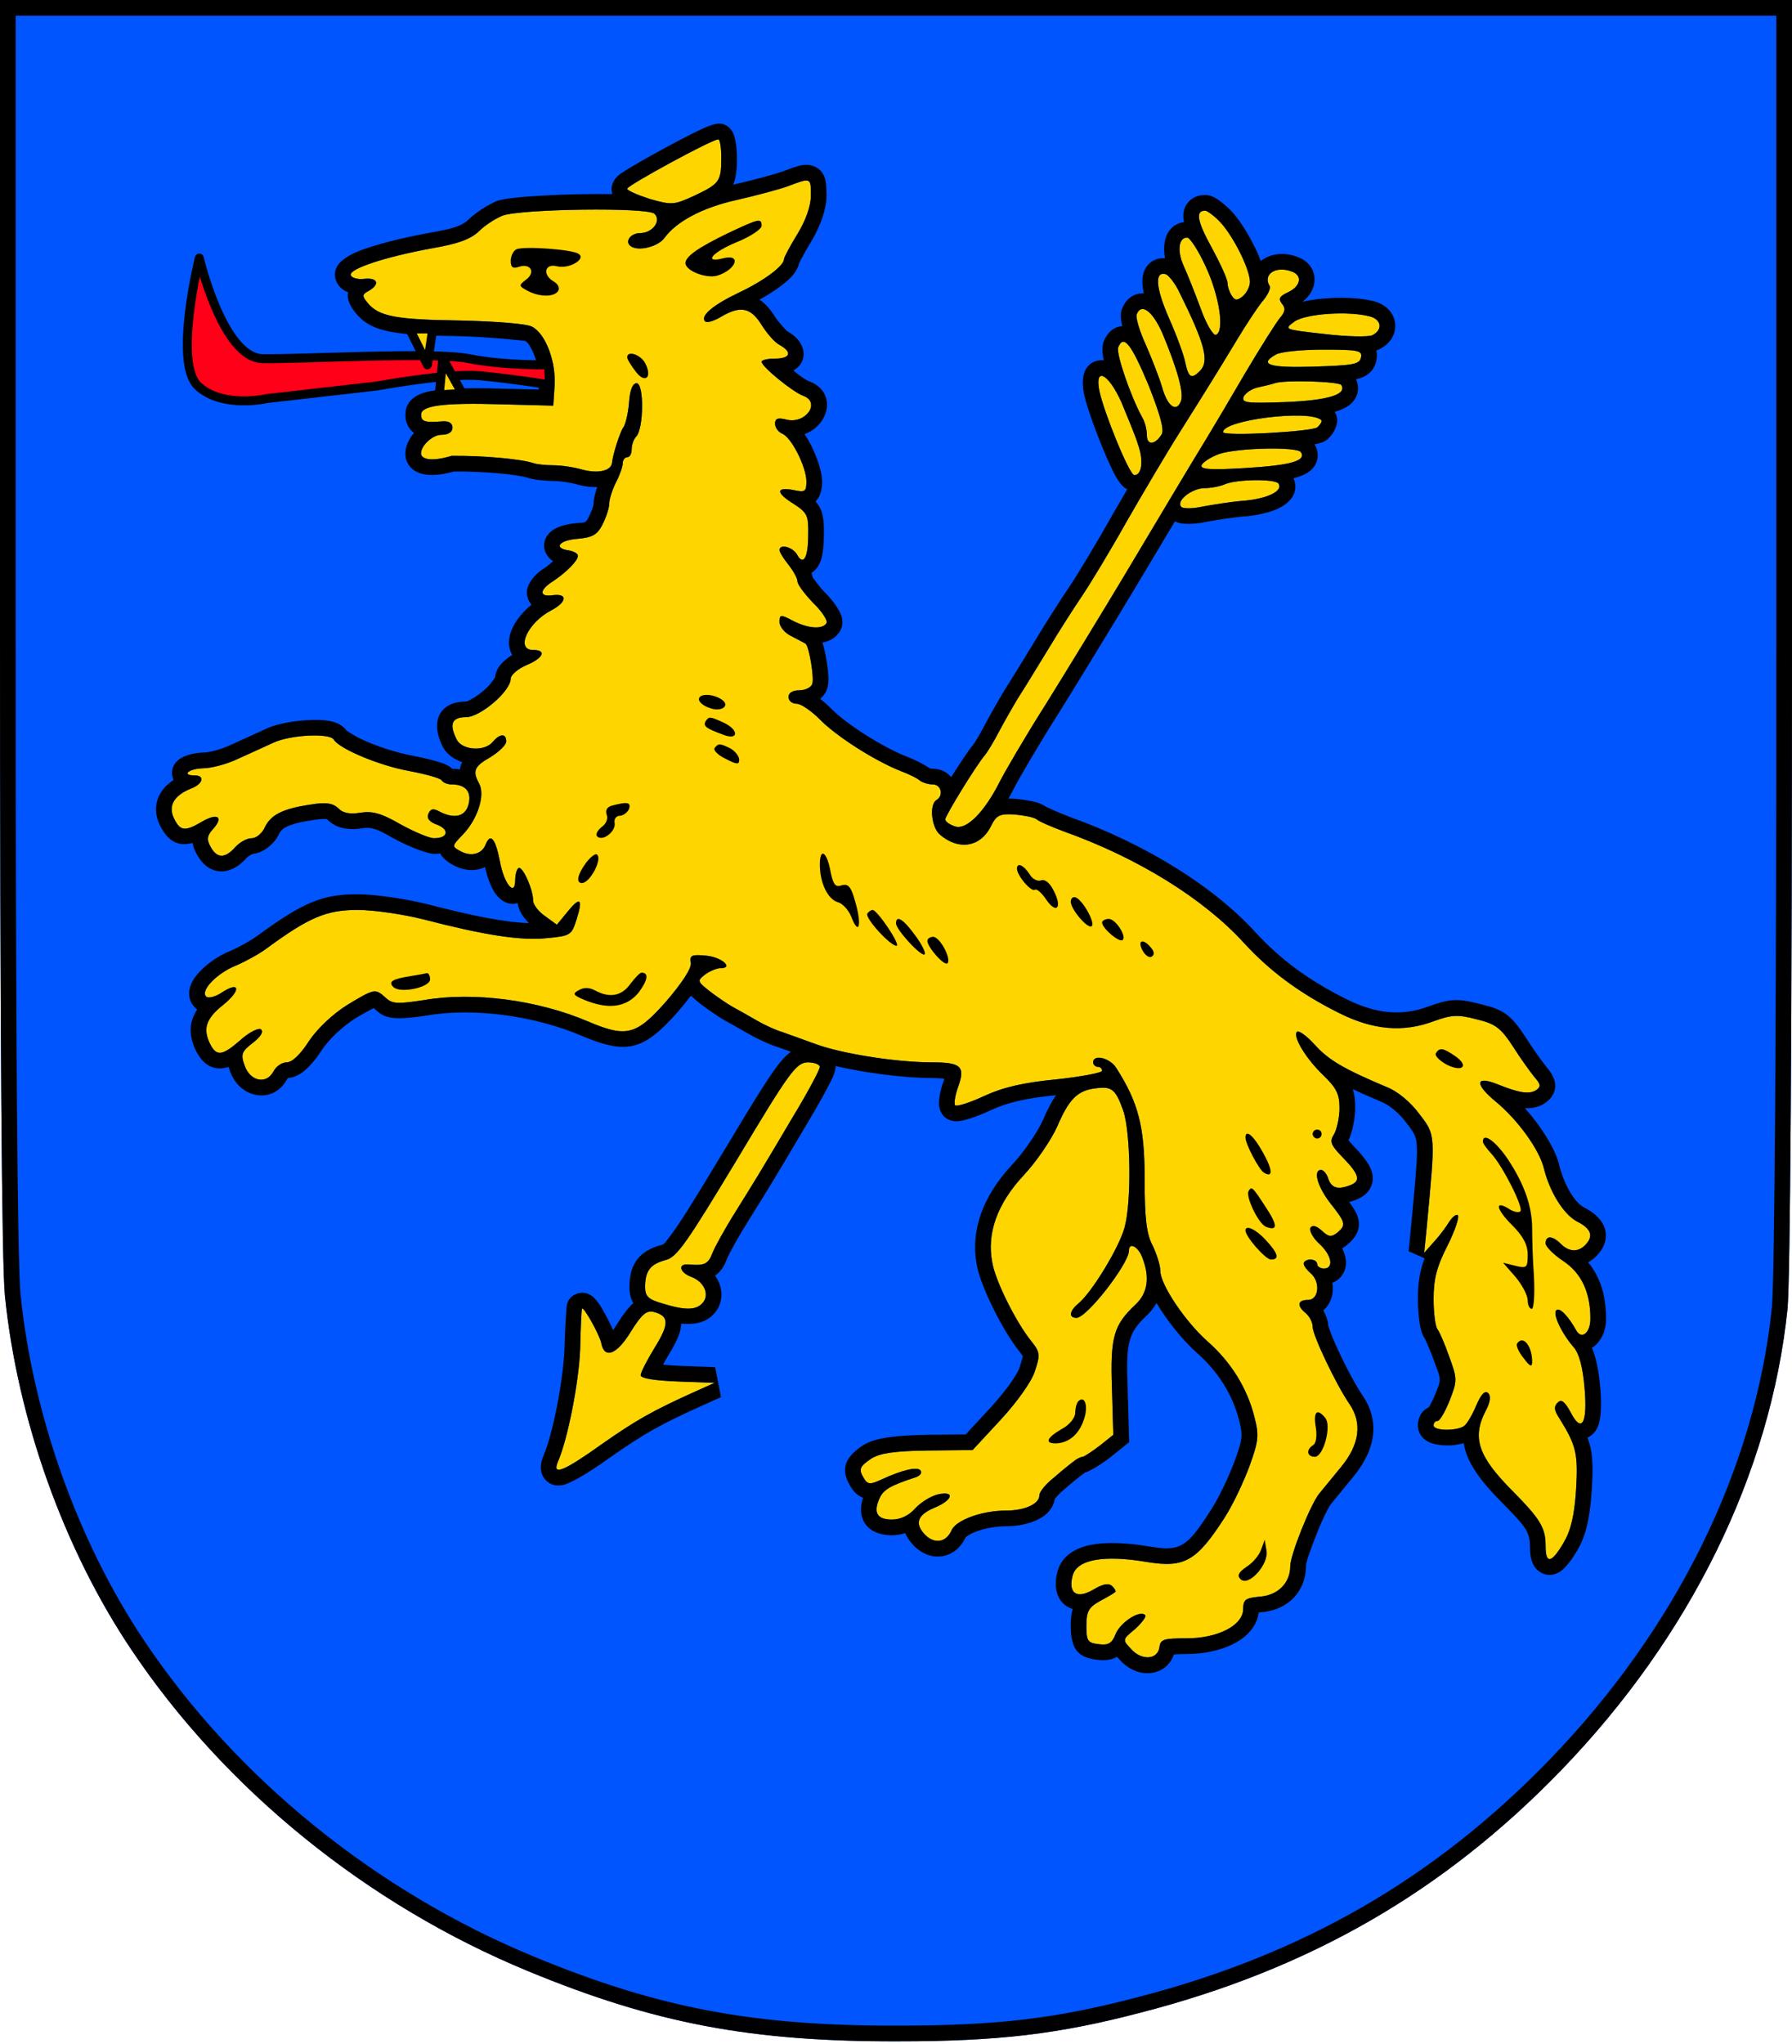 <?xml version="1.0" encoding="UTF-8" standalone="no"?>
<!DOCTYPE svg PUBLIC "-//W3C//DTD SVG 1.1//EN" "http://www.w3.org/Graphics/SVG/1.1/DTD/svg11.dtd">
<svg width="100%" height="100%" viewBox="0 0 400 456" version="1.1" xmlns="http://www.w3.org/2000/svg" xmlns:xlink="http://www.w3.org/1999/xlink" xml:space="preserve" xmlns:serif="http://www.serif.com/" style="fill-rule:evenodd;clip-rule:evenodd;stroke-linecap:round;stroke-linejoin:round;stroke-miterlimit:1.5;">
    <g transform="matrix(0.1,0,0,-0.1,0,456)">
        <g transform="matrix(10,0,0,-10,0,4560)">
            <path d="M15,17L38,317L138,406L277,411L356,360L372,14L15,17Z" style="fill:rgb(255,213,0);stroke:black;stroke-width:1px;"/>
        </g>
        <path d="M0,3166C0,2258 4,1736 11,1669C39,1394 142,1105 293,880C502,568 820,310 1180,162C1461,46 1677,5 2005,6C2228,6 2363,22 2546,70C2923,167 3223,340 3485,611C3773,909 3952,1273 3990,1640C3996,1706 4000,2244 4000,3151L4000,4560L0,4560L0,3166ZM1610,4208C1610,4155 1606,4150 1549,4123C1505,4103 1500,4102 1451,4116C1423,4125 1400,4135 1400,4139C1400,4146 1587,4248 1603,4249C1607,4250 1610,4231 1610,4208ZM1810,4124C1810,4101 1799,4069 1780,4038C1764,4012 1750,3986 1750,3982C1750,3967 1706,3934 1649,3907C1592,3880 1562,3855 1574,3843C1578,3839 1594,3844 1609,3853C1653,3879 1676,3874 1700,3835C1712,3816 1730,3795 1741,3790C1769,3774 1764,3760 1730,3760C1714,3760 1700,3757 1700,3753C1700,3742 1770,3685 1793,3677C1833,3662 1798,3613 1755,3624C1736,3629 1730,3626 1730,3615C1730,3606 1737,3597 1745,3593C1766,3586 1800,3518 1800,3486C1800,3463 1797,3461 1770,3467C1731,3474 1732,3460 1773,3435C1802,3416 1805,3409 1804,3367C1804,3315 1793,3297 1779,3323C1769,3340 1740,3347 1740,3333C1740,3328 1749,3314 1760,3300C1771,3286 1780,3270 1780,3263C1780,3256 1796,3235 1815,3215C1835,3196 1848,3175 1845,3170C1836,3155 1803,3158 1770,3175C1742,3190 1740,3189 1740,3172C1740,3162 1752,3147 1768,3140C1783,3132 1797,3125 1798,3124C1806,3119 1818,3046 1813,3034C1810,3026 1797,3020 1784,3020C1769,3020 1760,3014 1760,3005C1760,2997 1768,2990 1778,2990C1788,2990 1811,2974 1830,2955C1866,2918 1952,2863 2010,2840C2029,2833 2049,2823 2054,2818C2060,2814 2072,2810 2082,2810C2101,2810 2107,2785 2090,2775C2074,2765 2079,2714 2098,2698C2140,2662 2189,2670 2212,2717C2224,2741 2231,2745 2264,2743C2285,2741 2308,2737 2314,2732C2320,2727 2348,2715 2375,2705C2540,2646 2687,2555 2777,2456C2835,2393 2901,2344 2989,2300C3065,2262 3132,2256 3201,2282C3240,2296 3254,2297 3296,2286C3338,2276 3350,2267 3378,2224C3395,2197 3417,2167 3426,2156C3439,2141 3440,2136 3429,2128C3413,2118 3390,2122 3343,2141C3293,2161 3291,2142 3338,2103C3388,2062 3436,1995 3446,1954C3459,1901 3490,1851 3520,1835C3552,1819 3558,1802 3538,1782C3522,1766 3502,1767 3484,1785C3465,1804 3450,1804 3450,1786C3450,1779 3468,1761 3489,1747C3530,1720 3550,1677 3550,1618C3550,1587 3531,1571 3519,1591C3500,1625 3481,1644 3474,1637C3465,1629 3486,1585 3513,1554C3525,1540 3533,1510 3537,1463C3544,1383 3530,1361 3505,1411C3492,1434 3485,1439 3477,1431C3468,1422 3469,1414 3480,1397C3518,1336 3523,1318 3518,1236C3514,1177 3506,1145 3490,1118C3463,1072 3450,1070 3450,1111C3450,1152 3438,1171 3377,1233C3300,1310 3285,1352 3316,1412C3327,1432 3328,1446 3322,1452C3315,1459 3306,1450 3295,1424C3286,1403 3274,1382 3267,1378C3249,1367 3200,1368 3200,1380C3200,1386 3204,1390 3209,1390C3214,1390 3226,1411 3236,1436C3253,1480 3253,1484 3235,1533C3225,1562 3213,1589 3209,1594C3204,1600 3200,1630 3200,1662C3200,1707 3207,1734 3231,1781C3248,1815 3258,1845 3254,1849C3251,1852 3243,1846 3236,1836C3230,1826 3215,1805 3202,1791L3179,1765L3185,1825C3204,2030 3205,2027 3168,2075C3149,2101 3119,2126 3095,2135C2998,2176 2966,2195 2935,2229C2917,2249 2899,2262 2895,2258C2885,2248 2915,2198 2954,2161C2983,2133 2990,2119 2990,2088C2990,2067 2984,2041 2978,2030C2967,2013 2970,2006 2998,1977C3034,1940 3038,1925 3014,1916C2986,1905 2972,1910 2965,1930C2962,1941 2954,1950 2949,1950C2930,1950 2941,1912 2970,1875C3004,1832 3005,1827 2985,1810C2972,1800 2966,1800 2951,1814C2939,1825 2930,1828 2925,1821C2922,1815 2930,1799 2944,1786C2973,1760 2978,1730 2955,1730C2947,1730 2940,1735 2940,1740C2940,1746 2933,1750 2925,1750C2917,1750 2910,1746 2910,1741C2910,1736 2917,1727 2925,1720C2948,1701 2944,1660 2920,1660C2896,1660 2894,1647 2915,1630C2923,1623 2930,1610 2930,1600C2930,1581 2983,1470 3012,1428C3041,1386 3035,1338 2994,1288C2975,1265 2952,1237 2944,1227C2925,1203 2880,1091 2880,1066C2880,1029 2853,1001 2812,998C2781,995 2775,992 2775,971C2775,934 2719,905 2648,905C2598,905 2590,903 2588,885C2584,857 2548,855 2525,881C2505,902 2505,902 2534,926C2549,940 2560,954 2556,957C2544,969 2500,940 2490,914C2482,894 2474,889 2452,892C2428,895 2425,899 2425,933C2425,965 2430,974 2455,988C2472,997 2487,1006 2489,1008C2492,1009 2489,1015 2483,1021C2475,1029 2463,1027 2441,1014C2404,992 2384,1005 2394,1044C2403,1081 2463,1092 2562,1075C2644,1062 2671,1077 2734,1175C2752,1203 2776,1254 2789,1289C2809,1345 2811,1357 2800,1399C2784,1463 2748,1521 2696,1567C2646,1611 2590,1694 2590,1725C2590,1737 2582,1762 2573,1781C2559,1807 2555,1842 2555,1930C2555,2047 2541,2100 2492,2177C2478,2200 2440,2209 2440,2190C2440,2185 2445,2180 2450,2180C2456,2180 2460,2176 2460,2171C2460,2167 2414,2158 2358,2152C2284,2145 2238,2134 2197,2115C2165,2100 2136,2091 2132,2094C2129,2098 2132,2117 2139,2136C2155,2181 2145,2190 2080,2190C1999,2190 1876,2210 1820,2231C1790,2242 1756,2254 1745,2258C1734,2261 1709,2272 1690,2283C1671,2294 1646,2308 1635,2314C1624,2320 1601,2336 1585,2348C1556,2371 1556,2372 1574,2386C1585,2394 1600,2400 1608,2400C1639,2400 1611,2425 1576,2428C1544,2431 1539,2429 1542,2412C1544,2400 1523,2368 1487,2326C1420,2250 1398,2245 1313,2281C1201,2329 1057,2348 947,2329C888,2320 876,2320 861,2334C838,2355 836,2355 775,2318C743,2298 709,2266 690,2238C671,2208 652,2190 640,2190C629,2190 616,2181 610,2169C594,2140 558,2148 546,2183C537,2208 539,2214 565,2234C583,2248 589,2259 582,2264C576,2267 556,2257 537,2240C497,2205 484,2203 470,2229C452,2264 459,2287 498,2318C539,2351 536,2373 494,2345C480,2336 464,2332 460,2337C447,2350 484,2389 527,2406C548,2415 579,2432 595,2444C689,2513 728,2530 798,2530C835,2530 901,2520 945,2509C1080,2474 1162,2461 1220,2467C1274,2472 1276,2474 1287,2509C1302,2556 1295,2561 1266,2525L1243,2497L1217,2516C1202,2526 1190,2542 1190,2551C1190,2577 1165,2631 1157,2623C1153,2620 1150,2608 1150,2597C1150,2558 1125,2588 1116,2638C1106,2689 1095,2703 1084,2676C1076,2655 1052,2648 1028,2661C1008,2672 1008,2672 1034,2699C1066,2733 1083,2785 1070,2811C1054,2840 1058,2850 1095,2871C1114,2883 1130,2898 1130,2906C1130,2924 1116,2924 1100,2905C1082,2883 1033,2886 1020,2909C1002,2944 1008,2960 1040,2960C1072,2960 1140,3018 1140,3046C1140,3054 1156,3068 1175,3076C1213,3092 1221,3110 1190,3110C1150,3110 1178,3171 1230,3198C1266,3217 1268,3237 1233,3232C1203,3228 1204,3244 1234,3263C1264,3283 1290,3309 1290,3320C1290,3325 1281,3330 1270,3332C1234,3337 1248,3355 1290,3358C1323,3361 1333,3367 1345,3390C1353,3406 1360,3427 1360,3437C1360,3447 1367,3468 1375,3484C1383,3499 1390,3519 1390,3526C1390,3534 1395,3540 1400,3540C1406,3540 1410,3548 1410,3558C1410,3568 1415,3581 1420,3586C1437,3603 1438,3705 1421,3705C1412,3705 1406,3690 1404,3661C1402,3637 1396,3612 1391,3606C1384,3596 1368,3547 1366,3527C1364,3510 1336,3503 1301,3512C1281,3518 1252,3522 1235,3522C1219,3522 1198,3524 1190,3527C1163,3536 1076,3544 1008,3543C946.668,3524.83 940.314,3544.03 940,3546C937.191,3563.69 965,3590 985,3590C1001,3590 1010,3596 1010,3606C1010,3616 1002,3621 988,3620C949,3617 940,3619 940,3635C940,3655 988,3662 1120,3658L1235,3655L1238,3700C1241,3754 1218,3815 1188,3831C1175,3838 1109,3843 1026,3845C883,3847 845,3854 820,3885C808,3900 808,3903 823,3911C849,3926 843,3941 814,3938C799,3936 785,3940 783,3946C778,3960 860,3987 964,4006C1022,4016 1050,4026 1069,4044C1083,4058 1107,4073 1122,4079C1163,4094 1446,4098 1461,4083C1477,4067 1456,4040 1429,4040C1407,4040 1393,4020 1409,4010C1427,3999 1469,4010 1483,4029C1510,4066 1568,4097 1645,4114C1689,4124 1741,4138 1760,4145C1810,4164 1810,4164 1810,4124ZM2725,4063C2754,4031 2790,3959 2790,3931C2790,3921 2783,3907 2774,3899C2761,3889 2757,3889 2749,3901C2744,3909 2740,3921 2740,3929C2740,3937 2724,3972 2705,4007C2672,4067 2668,4090 2690,4090C2695,4090 2711,4078 2725,4063ZM2691,3966C2722,3900 2734,3820 2714,3813C2708,3811 2692,3838 2680,3872C2667,3907 2650,3950 2642,3967C2627,4001 2631,4030 2650,4030C2656,4030 2675,4001 2691,3966ZM2884,3954C2908,3945 2903,3921 2875,3908C2856,3899 2853,3894 2861,3883C2870,3873 2869,3865 2858,3852C2850,3843 2814,3786 2779,3727C2744,3667 2706,3603 2695,3585C2660,3528 2595,3419 2506,3270C2458,3190 2381,3064 2335,2990C2288,2916 2242,2837 2231,2815C2197,2748 2158,2709 2133,2716C2120,2720 2110,2727 2110,2732C2110,2740 2179,2853 2199,2876C2204,2882 2218,2905 2229,2926C2240,2947 2260,2982 2272,3002C2285,3022 2315,3071 2340,3112C2364,3152 2398,3205 2415,3230C2432,3255 2477,3329 2514,3395C2552,3461 2605,3551 2633,3595C2661,3639 2693,3691 2705,3710C2717,3729 2743,3772 2763,3805C2783,3838 2808,3876 2819,3889C2830,3902 2837,3917 2834,3922C2818,3948 2848,3968 2884,3954ZM2632,3909C2690,3792 2700,3754 2678,3732C2660,3714 2653,3717 2646,3750C2643,3767 2626,3813 2609,3851C2579,3920 2577,3956 2603,3948C2609,3945 2623,3928 2632,3909ZM2594,3818C2628,3737 2643,3683 2636,3665C2626,3639 2606,3653 2594,3696C2588,3717 2571,3760 2558,3790C2544,3820 2535,3851 2537,3858C2547,3885 2572,3867 2594,3818ZM3058,3854C3084,3847 3087,3824 3063,3812C3053,3808 3005,3809 2955,3815C2866,3825 2865,3825 2890,3843C2915,3860 3009,3867 3058,3854ZM2564,3700C2590,3634 2599,3601 2593,3591C2578,3567 2560,3566 2560,3589C2560,3601 2556,3618 2550,3628C2524,3675 2491,3771 2496,3785C2508,3815 2525,3793 2564,3700ZM3038,3763C3035,3747 3021,3745 2932,3742C2832,3739 2809,3747 2848,3769C2857,3775 2905,3780 2953,3780C3032,3780 3041,3778 3038,3763ZM2503,3663C2516,3631 2534,3589 2540,3569C2553,3533 2549,3500 2532,3500C2521,3500 2464,3640 2454,3688C2443,3743 2474,3727 2503,3663ZM2994,3701C3007,3680 2965,3667 2870,3663C2783,3660 2771,3661 2776,3675C2780,3683 2794,3693 2809,3696C2823,3699 2840,3703 2845,3705C2867,3713 2989,3709 2994,3701ZM2949,3623C2952,3621 2948,3614 2941,3607C2931,3597 2730,3586 2730,3596C2730,3623 2922,3647 2949,3623ZM2904,3551C2916,3532 2881,3522 2782,3516C2701,3511 2679,3513 2682,3522C2685,3529 2702,3540 2721,3547C2761,3561 2896,3564 2904,3551ZM2854,3481C2864,3465 2831,3448 2778,3443C2749,3441 2707,3434 2685,3430C2663,3425 2641,3425 2637,3429C2624,3442 2659,3470 2688,3471C2703,3471 2724,3475 2735,3480C2762,3491 2847,3492 2854,3481ZM745,2910C758,2889 847,2852 913,2840C950,2833 983,2824 986,2819C989,2814 999,2810 1008,2810C1039,2810 1053,2794 1046,2766C1039,2738 1014,2732 980,2750C967,2757 961,2756 956,2744C952,2734 959,2726 976,2720C1004,2709 1000,2690 969,2690C958,2690 925,2704 894,2721C851,2746 831,2751 805,2747C781,2743 765,2746 755,2757C743,2768 728,2771 693,2765C631,2756 604,2742 591,2714C585,2701 572,2690 562,2690C551,2690 535,2681 525,2670C502,2644 484,2645 470,2671C461,2687 462,2696 476,2711C500,2738 485,2747 451,2727C412,2704 402,2706 388,2735C375,2763 389,2786 427,2801C453,2811 458,2830 435,2830C404,2830 421,2845 453,2846C471,2846 506,2855 531,2867C555,2878 591,2894 610,2903C649,2921 736,2925 745,2910ZM1830,2180C1830,2174 1803,2123 1769,2067C1692,1937 1693,1939 1642,1857C1618,1819 1595,1777 1590,1764C1581,1740 1572,1736 1538,1739C1512,1742 1516,1721 1544,1711C1572,1700 1584,1672 1569,1654C1555,1637 1530,1636 1479,1652C1447,1661 1440,1668 1440,1689C1440,1725 1452,1740 1486,1749C1511,1755 1534,1789 1645,1973C1763,2170 1777,2189 1803,2190C1818,2190 1830,2185 1830,2180ZM2507,2083C2524,2034 2526,1878 2510,1821C2498,1777 2437,1676 2406,1651C2387,1635 2385,1620 2403,1620C2426,1620 2520,1741 2520,1770C2520,1790 2541,1779 2550,1754C2567,1710 2562,1675 2534,1649C2486,1604 2478,1577 2482,1464L2485,1359L2455,1335C2438,1322 2421,1311 2417,1310C2413,1310 2404,1306 2397,1300C2390,1295 2370,1279 2353,1264C2335,1250 2320,1232 2320,1224C2320,1205 2288,1190 2245,1190C2192,1190 2134,1169 2124,1146C2112,1119 2087,1115 2066,1135C2041,1160 2047,1180 2085,1196C2127,1213 2133,1235 2093,1226C2077,1222 2055,1208 2043,1195C2029,1179 2010,1170 1991,1170C1958,1170 1949,1185 1963,1217C1972,1237 1988,1246 2043,1264C2053,1267 2059,1274 2055,1279C2049,1289 2014,1281 1967,1259C1943,1248 1937,1248 1929,1261C1916,1282 1918,1288 1945,1306C1964,1318 1996,1323 2071,1324L2171,1325L2234,1393C2270,1432 2303,1478 2310,1501C2322,1537 2322,1543 2302,1568C2268,1610 2222,1702 2215,1743C2202,1808 2226,1875 2285,1938C2314,1969 2347,2018 2360,2047C2386,2108 2405,2127 2445,2132C2482,2137 2490,2130 2507,2083ZM1342,1564C1349,1527 1377,1538 1408,1589C1433,1629 1443,1637 1460,1633C1494,1624 1494,1606 1461,1553C1444,1525 1430,1498 1430,1492C1430,1485 1461,1480 1513,1478L1595,1475L1555,1457C1457,1413 1420,1392 1343,1338C1259,1278 1232,1267 1245,1298C1267,1348 1292,1475 1295,1550C1296,1597 1298,1637 1299,1640C1301,1649 1338,1583 1342,1564Z" style="fill:rgb(0,85,255);fill-rule:nonzero;"/>
        <path d="M0,3166C0,2258 4,1736 11,1669C39,1394 142,1105 293,880C502,568 820,310 1180,162C1461,46 1677,5 2005,6C2228,6 2363,22 2546,70C2923,167 3223,340 3485,611C3773,909 3952,1273 3990,1640C3996,1706 4000,2244 4000,3151L4000,4560L0,4560L0,3166ZM35,3166L35,4525L3965,4525C3965,4525 3965,3151 3965,3151C3965,2247.4 3961.14,1710.81 3955.17,1643.5C3917.86,1283.76 3742.03,927.319 3459.84,635.325C3202.43,369.084 2907.66,199.193 2537.28,103.896L2537.2,103.876C2357.13,56.644 2224.34,41 2005,41L2004.95,41C1682.25,40.016 1469.76,80.247 1193.36,194.352L1193.33,194.362C839.734,339.729 527.348,593.048 322.079,899.479L322.07,899.491C174.119,1119.95 73.253,1403.11 45.82,1672.55L45.815,1672.59C38.828,1739.47 35,2260.21 35,3166ZM1845.47,3020.99C1847.56,3026.26 1849.57,3036.5 1849.07,3049.76C1848.4,3067.39 1844.38,3094.2 1839.68,3113.08C1838.45,3118.01 1837.07,3122.53 1835.66,3126.52C1836.6,3126.66 1837.52,3126.84 1838.41,3127.03C1855.57,3130.72 1867.74,3139.88 1875.01,3151.99C1879.1,3158.81 1882.76,3169.79 1878.62,3184.36C1875.33,3195.91 1861.28,3219.1 1839.81,3239.71C1829.51,3250.67 1817.47,3266.87 1814.14,3271.42C1813.57,3274.57 1812.65,3278.05 1811.29,3281.76C1814.64,3283.8 1817.88,3286.45 1820.94,3289.83C1825.15,3294.45 1829.66,3301.53 1832.84,3311.74C1836.39,3323.2 1838.98,3341.74 1839,3366.72C1839.65,3394.94 1837.39,3411.36 1831.63,3424.08C1828.86,3430.19 1825.3,3435.76 1820.41,3441.26C1828.45,3449.13 1835,3462.42 1835,3486C1835,3513.04 1816.45,3561.5 1795.75,3591.56C1850.46,3610.53 1870.08,3685.48 1805.29,3709.77L1804.89,3709.92C1797.93,3712.34 1784.41,3722.39 1770.83,3733.46C1771.8,3733.97 1772.7,3734.5 1773.54,3735.03C1783.2,3741.12 1788.72,3748.99 1791.64,3757.04C1796.85,3771.35 1794.8,3799.57 1758.37,3820.39L1756.53,3821.39C1754.91,3823.07 1737.47,3841.36 1729.76,3853.43C1718.89,3871.08 1707.45,3883.43 1695.4,3891.51C1725.52,3908.26 1749.89,3925.71 1763.72,3939.56C1775.9,3951.75 1781.83,3963.92 1783.99,3973.55C1786.11,3977.63 1798.44,4001.18 1809.81,4019.66L1809.83,4019.68C1832.8,4057.17 1845,4096.21 1845,4124C1845,4144.81 1843.31,4158.18 1840.12,4165.76C1835.18,4177.53 1827.4,4184.65 1817.3,4188.89C1810.72,4191.66 1802.27,4193.34 1791.14,4191.69C1782.32,4190.38 1768.61,4185.71 1747.77,4177.8C1729.4,4171.05 1679.53,4157.74 1637.32,4148.15L1636.47,4147.95C1642.54,4161.93 1645,4180.04 1645,4208C1645,4234.48 1639.94,4256.95 1635.89,4264.28C1624.53,4284.79 1607.41,4286.18 1594.51,4282.95L1597.81,4283.47C1591.72,4282.26 1579.94,4278.51 1564.94,4271.46C1515.96,4248.43 1410.09,4190.13 1384.97,4172.28C1366.44,4159.11 1365,4142.84 1365,4139C1365,4135.45 1365.46,4131.35 1366.99,4127C1271.58,4128.37 1137.77,4122.04 1109.98,4111.87L1109.49,4111.69C1090.79,4104.21 1061.72,4086.08 1044.57,4069.07C1029.09,4054.58 1005.35,4048.64 958.053,4040.49L957.881,4040.46C892.63,4028.54 835.851,4013.49 801.934,4000.32C773.01,3989.1 757.093,3974.58 752.555,3966.07C746.632,3954.96 746.517,3944.35 749.915,3934.58C752.872,3925.98 759.354,3916.81 771.094,3910.46C772.878,3909.5 774.884,3908.58 777.083,3907.74C776.844,3906.54 776.679,3905.37 776.561,3904.23C775.633,3895.26 777.832,3881.68 792.67,3863.14L792.712,3863.08C809.782,3841.92 830.585,3827.76 872.13,3819.76C903.875,3813.64 950.943,3811.05 1025.31,3810.01C1093.47,3808.35 1167.91,3799.95 1172.75,3799.39C1178.89,3795.43 1183.49,3787.33 1187.98,3778.15C1198.39,3756.88 1204.48,3728.54 1203.07,3702.22C1203.06,3702.1 1202.31,3690.87 1202.31,3690.87C1202.31,3690.87 1120.98,3692.99 1120.98,3692.99C1020.97,3696.01 965.598,3691.57 941.317,3682.19C912.898,3671.21 905,3652.74 905,3635C905,3619.79 909.62,3609.21 916.55,3601.21C918.758,3598.66 921.282,3596.28 924.234,3594.15C923.384,3593.21 922.566,3592.26 921.774,3591.29C908.39,3574.92 903.014,3555.75 905.433,3540.51C905.963,3537.18 912.562,3480.09 1013.14,3508.06C1075.57,3508.61 1153.08,3502.12 1178.36,3493.98C1189.18,3490.24 1215.08,3487 1235,3487C1249.41,3487 1273.99,3483.56 1290.94,3478.48L1291.61,3478.28C1306.54,3474.44 1320.51,3473.04 1332.96,3473.46C1328.07,3458.99 1325,3445.16 1325,3437C1325,3430.32 1319.23,3416.77 1313.88,3406.02C1311.78,3401.97 1310.41,3398.86 1307.96,3396.88C1303.54,3393.31 1297.19,3393.78 1287.13,3392.88C1260.7,3390.94 1242.11,3383.36 1232.89,3376.62C1219.22,3366.64 1214.88,3354.2 1214.43,3343.99C1214.03,3334.97 1217.91,3318.96 1234.57,3307.98C1228.29,3302.39 1221.44,3296.75 1215.09,3292.46C1185.79,3273.74 1176.52,3251.82 1176.03,3240.36C1175.65,3231.41 1178.4,3219.99 1186.43,3211.04C1167.03,3195.41 1152.38,3176.7 1144.44,3160.08C1137.33,3145.2 1135.14,3131.12 1136.39,3119.99C1137.28,3112.07 1139.68,3105.03 1143.44,3098.94C1131.94,3091.84 1122.43,3083.59 1116.66,3076.38C1108.87,3066.67 1105.73,3056.84 1105.12,3048.93C1103.63,3046.64 1095.91,3035.05 1089.21,3028.33C1078.11,3017.17 1064.27,3006.48 1051.53,2999.78C1047.09,2997.44 1043.29,2995 1040,2995C1013.59,2995 997.021,2986.02 987.513,2975.06C974.486,2960.05 968.52,2932.57 988.875,2892.99L989.191,2892.38C997.615,2877.47 1013.11,2865.89 1031.62,2859.8C1028.83,2854.27 1027.27,2848.82 1026.57,2843.42C1021.27,2844.37 1015.57,2844.91 1009.45,2844.98C1006.1,2848.14 1001.5,2851.46 995.319,2854.28C982.813,2859.98 952.65,2868.12 919.506,2874.39L919.384,2874.41C882.451,2881.13 837.957,2896.23 805.631,2911.42C791.506,2918.06 775.43,2928.84 773.715,2930C768.112,2937.99 756.848,2947.03 738.643,2950.97C705.398,2958.16 632.208,2951.8 595.333,2934.78L595.175,2934.7C576.114,2925.68 540.295,2909.76 516.417,2898.82L516.135,2898.69C495.657,2888.86 467.542,2881 453,2881L452.453,2881C426.512,2880.19 407.412,2871.9 399.479,2865.74C390.898,2859.08 386.915,2851.35 385.095,2845.03C383.574,2839.75 383.138,2829.6 387.343,2819.82C368.721,2807.56 357.37,2792.74 352.084,2777.43C346.105,2760.11 346.682,2740.88 356.255,2720.26L356.366,2720.02C366.723,2698.57 378.08,2687.13 389.844,2681.48C399.747,2676.72 412.484,2674.9 429.89,2679.55C431.148,2671.76 434.137,2663.41 439.381,2654.04C454.131,2626.85 473.95,2616.54 493.166,2616.01C509.658,2615.56 530.25,2623.2 551.033,2646.61C554.245,2650.08 562.372,2654.38 563.66,2655.05C583.551,2656.01 611.116,2674.06 622.779,2699.33C626.96,2708.34 634.562,2713.9 646.674,2718.58C659.682,2723.61 676.441,2727.23 698.028,2730.36L698.472,2730.43C707.468,2731.97 714.548,2732.84 720.543,2733.01C725.233,2733.14 728.371,2733.43 730.779,2731.67C747.29,2714.71 772.252,2706.13 810.444,2712.43C829.884,2715.38 844.222,2709.45 876.408,2690.74L876.787,2690.52C914.753,2669.7 955.665,2655 969,2655C973.871,2655 978.396,2655.34 982.587,2655.98C986.366,2648.55 994.55,2639.45 1011.13,2630.33L1011.23,2630.28C1037.24,2616.19 1062.77,2615.91 1082.77,2625.62C1087.69,2602.02 1095.65,2582.67 1103.01,2570.79C1109.4,2560.48 1116.5,2553.97 1122.14,2550.46C1134.21,2542.96 1145.4,2541.84 1155.37,2545.37C1156.15,2539.26 1158.21,2532.24 1162.09,2524.94C1166.17,2517.25 1172.7,2508.62 1180.75,2500.68C1128.07,2502.15 1057.27,2516.05 953.784,2542.88L953.636,2542.92C906.955,2554.59 837.131,2565 798,2565C721.102,2565 677.552,2548.01 574.289,2472.22L574.144,2472.11C559.861,2461.4 532.549,2446.52 513.808,2438.43C475.116,2422.96 441.457,2392.73 429.778,2370.98C416.914,2347.03 421.761,2326.62 434.157,2313.38C435.872,2311.42 437.877,2309.56 440.185,2307.88C431.788,2295.2 427.414,2282.78 426.054,2270.32C424.156,2252.92 427.924,2234.29 438.875,2212.99L439.026,2212.7C451.669,2189.22 466.87,2179.49 482.637,2176.99C490.701,2175.71 499.821,2176.2 510.193,2179.9C511.007,2177.13 511.961,2174.22 513.058,2171.18C523.769,2140.25 546.708,2122.72 568.98,2117.82C595.413,2112 623.728,2121.43 640.645,2152.09L640.988,2152.71C641.503,2153.74 642.415,2154.62 643.003,2155.11C651.42,2155.66 661.332,2158.6 671.759,2165.47C685.376,2174.45 702.66,2192.68 719.285,2218.83C735.885,2243.11 765.473,2270.71 793.276,2288.15C811.008,2298.9 826.739,2307.26 834.1,2311.06C835.137,2310.17 836.207,2309.24 837.142,2308.39C857.414,2289.51 873.068,2282.32 952.278,2294.4L952.618,2294.45C1057.03,2312.49 1193.24,2294.24 1299.21,2248.83L1299.28,2248.8C1351.71,2226.6 1385.22,2219.89 1415.4,2227.59C1444.78,2235.08 1473.09,2257.29 1513.25,2302.86L1513.41,2303.04C1524.41,2315.86 1534.07,2327.87 1542.27,2338.81C1547.24,2333.83 1554.09,2327.85 1563.25,2320.58L1563.62,2320.28C1581.33,2307 1606.32,2289.77 1618.24,2283.27C1629.09,2277.36 1653.73,2263.55 1672.46,2252.71C1693.42,2240.58 1720.84,2228.68 1734.19,2224.69C1740.29,2222.48 1751.79,2218.39 1765.44,2213.51C1758.77,2208.79 1751.59,2202.11 1743.5,2192.63C1722.01,2167.42 1687.55,2112.14 1615.01,1991.04C1549.68,1882.75 1515.57,1827.33 1493.32,1799.12C1485.81,1789.6 1482.8,1784.23 1477.83,1783.03L1477.44,1782.94C1450.72,1775.87 1433.79,1765.05 1422.56,1750.54C1411.36,1736.05 1405,1716.81 1405,1689C1405,1673.67 1408.02,1662.31 1413.63,1652.87C1403.18,1643.37 1391.68,1628.92 1378.32,1607.55L1378.2,1607.37C1374.86,1601.87 1371.62,1596.95 1368.46,1592.64C1359.66,1612.78 1345.75,1638.76 1336.17,1652.56C1328.97,1662.93 1321.7,1668.81 1318.02,1670.92C1306.23,1677.69 1295.88,1676.51 1288.33,1673.95C1278.68,1670.69 1268.45,1663.88 1264.83,1647.59L1265.8,1651.07C1264.68,1647.73 1261.13,1603.27 1260.01,1550.92C1257.12,1479.87 1233.82,1359.5 1212.96,1312.1L1212.84,1311.82C1202.75,1287.76 1208.44,1271.2 1213.95,1263.2C1221.19,1252.67 1233.68,1243.16 1255.6,1246.91C1270.47,1249.46 1305.74,1268.38 1363.21,1309.42C1438.03,1361.89 1474.05,1382.29 1569.34,1425.07L1609.36,1443.08L1596.28,1509.98L1514.33,1512.98C1502.51,1513.43 1490.42,1514.46 1479.91,1515.58C1483.34,1521.88 1487.05,1528.45 1490.72,1534.51C1504.89,1557.29 1513.47,1574.73 1517.36,1588.03C1519.39,1594.97 1520.39,1601.33 1520.58,1607.16C1559.29,1603.25 1581.59,1614.23 1596.02,1631.75C1615.31,1654.9 1614.94,1688.44 1596.06,1714.16C1597.09,1714.84 1598.08,1715.56 1599.05,1716.31C1608.41,1723.57 1616.19,1734.25 1622.68,1751.47C1627.39,1763.68 1649.16,1802.79 1671.59,1838.31L1671.66,1838.41C1722.86,1920.74 1721.88,1918.76 1799.02,2049.01C1827.18,2095.39 1850.6,2138.49 1858.88,2157.05C1864.04,2168.61 1865,2176.91 1865,2180C1865,2180.58 1864.99,2181.17 1864.96,2181.76C1929.73,2166.71 2016.99,2155 2080,2155C2090.15,2155 2100.41,2154.2 2107.85,2153.44C2107.32,2151.62 2106.74,2149.76 2106.13,2148.02C2098.4,2126.95 2095.25,2105.89 2095.99,2095.55C2096.77,2084.9 2100.6,2077.53 2104,2073L2107,2069L2111,2066C2115.76,2062.43 2125.74,2056.98 2141.36,2058.84C2153.68,2060.3 2181.69,2069.18 2211.73,2083.25C2248.99,2100.52 2290.8,2110.24 2357.01,2116.73C2347.27,2102.44 2337.82,2084.2 2327.87,2060.87C2316.01,2034.57 2285.83,1990.12 2259.44,1961.91C2191.5,1889.36 2165.78,1811.49 2180.59,1736.61C2188.49,1691.69 2237.76,1591.8 2274.69,1546.11C2278.16,1541.77 2281.95,1536.06 2283.09,1534.32C2282.53,1531.98 2280.03,1521.78 2276.8,1512.07L2276.65,1511.63C2270.34,1490.9 2240.05,1451.16 2208.3,1416.76C2208.3,1416.76 2155.57,1359.85 2155.57,1359.85C2155.57,1359.85 2070.59,1359 2070.59,1359C1984.44,1357.85 1948.12,1349.37 1926.31,1335.59L1925.94,1335.36C1894.84,1314.62 1886.96,1297.47 1886.28,1282.3C1885.8,1271.81 1888.99,1259.15 1899.23,1242.6C1907.51,1229.16 1916.52,1222.36 1926.33,1218.83C1918.62,1194.59 1921.8,1176.16 1929.32,1163.56C1938.66,1147.91 1957.67,1135 1991,1135C2000.97,1135 2010.97,1136.58 2020.66,1139.67C2024.63,1130.11 2031.28,1120.22 2041.25,1110.25L2041.55,1109.95C2061.98,1090.5 2084.72,1084.84 2104.6,1088.43C2124.43,1092.02 2143.58,1105 2155.32,1130.34C2156.83,1131.46 2164.36,1136.9 2170.27,1139.63C2190.3,1148.84 2218.42,1155 2245,1155C2285.95,1155 2318.88,1167.42 2335.37,1182.29C2346.49,1192.32 2352.59,1203.98 2354.4,1216.07C2357.61,1219.85 2366.82,1230.41 2374.49,1236.37L2376.16,1237.76C2392.08,1251.81 2410.79,1266.84 2417.34,1271.52L2418.6,1272.42L2419.78,1273.43C2420.54,1274.08 2421.84,1274.86 2422.75,1275.36L2425.49,1276.05C2430.73,1277.36 2454,1290.17 2476.26,1307.2L2476.57,1307.43C2476.86,1307.67 2520.48,1342.57 2520.48,1342.57L2516.98,1465.12C2513.58,1561.34 2517.11,1585.19 2557.93,1623.46C2567.68,1632.53 2575.57,1642.37 2581.53,1653C2604.21,1614.77 2639.76,1569.87 2672.88,1540.73C2719.35,1499.61 2751.72,1447.79 2766.05,1390.51L2766.09,1390.32C2775.07,1356.04 2772.32,1346.37 2756.15,1301.07C2743.88,1268.08 2721.45,1220.21 2704.56,1193.93C2673.03,1144.87 2654.68,1118.54 2628.37,1109.43C2611.99,1103.76 2593.29,1105.49 2567.78,1109.52C2500.86,1120.99 2449.83,1119.74 2417.49,1109.01C2384.64,1098.12 2366.32,1077.9 2360.06,1052.55C2349.85,1012.52 2363.76,987.712 2380.97,976.669C2384.77,974.229 2389.29,972.188 2394.44,970.799C2391.49,961.007 2390,948.976 2390,933C2390,895.972 2398.68,880.292 2409.66,871.101C2417.49,864.544 2428.85,859.649 2447.43,857.298C2468.28,854.482 2482.36,857.558 2493.38,863.86C2495.16,861.735 2497.12,859.546 2499.25,857.289C2541.93,809.625 2605.22,822.22 2620.14,869.097C2627.16,869.531 2637.36,870 2648,870C2699.14,870 2743.51,883.655 2771.05,903.277C2794.02,919.639 2806.87,940.499 2809.49,962.487L2814.66,963.093C2876.08,967.813 2915,1010.82 2915,1066C2915,1074.05 2921.95,1092.97 2929.88,1114.42C2943.19,1150.39 2961.13,1192.2 2971.41,1205.23C2979.42,1215.25 3002.18,1242.94 3020.98,1265.71L3021.02,1265.76C3074.26,1330.68 3078.43,1393.39 3040.8,1447.89C3021.48,1475.87 2991.11,1536.09 2974.54,1575.86C2970.1,1586.54 2965.62,1600.25 2964.93,1602.41C2964.37,1613.17 2960.09,1625.63 2953.75,1636.59C2962.29,1643.6 2968.62,1653.52 2972.25,1665.5C2975.22,1675.33 2975.92,1686.77 2974.12,1698.32C2979.9,1700.5 2984.73,1703.61 2988.74,1707.18C2997.64,1715.1 3003.41,1726.07 3004.34,1739.89C3004.96,1749.26 3002.42,1761.81 2995.82,1775.23C2999.19,1777.12 3002.68,1779.45 3006.34,1782.26L3007.02,1782.78C3025.26,1798.28 3031.91,1811.4 3033.03,1824.94C3033.78,1833.98 3032.25,1844.49 3025.33,1857.47C3022.34,1863.09 3017.81,1869.9 3011.5,1878.43C3016.26,1879.64 3021.26,1881.26 3026.54,1883.32C3044.39,1890.08 3054.29,1900.34 3059.4,1910.82C3064.3,1920.89 3065.97,1932.51 3061.95,1946.34C3058.3,1958.92 3046.63,1977.19 3023.16,2001.33C3018.34,2006.32 3013.45,2011.97 3010.1,2015.95C3017.45,2031.37 3025,2062.47 3025,2088C3025,2104.78 3023.69,2117.94 3019.56,2130.14C3037,2121.9 3057.32,2112.93 3081.37,2102.76L3082.04,2102.48C3101.62,2095.14 3124.77,2074.84 3139.74,2054.35L3140.01,2053.99C3156.91,2032.06 3163.51,2024.32 3162.89,1988.35C3162.34,1956.86 3157.63,1908.97 3150.16,1828.36C3150.16,1828.36 3144.17,1768.48 3144.17,1768.48L3179.92,1752.86C3168.65,1722.81 3165,1697.26 3165,1662C3165,1636.57 3167.42,1612.27 3170.7,1597.63C3173.18,1586.56 3177.11,1578.61 3180.41,1573.86C3181,1572.58 3194.11,1544.21 3201.91,1521.59L3202.03,1521.26C3209.1,1502 3213.53,1492.03 3213.63,1482.28C3213.72,1473.13 3209.59,1464.74 3203.45,1448.87C3199.56,1439.17 3193.23,1427.2 3189.74,1420.84C3175.37,1414.21 3165,1399.91 3165,1380C3165,1366.12 3171.61,1351.09 3190.59,1342.34C3200.74,1337.66 3218.89,1334.58 3237.46,1335.54C3247.82,1336.08 3258.18,1337.87 3267.22,1340.54L3267.32,1339.9C3273.13,1302.29 3298.62,1261.91 3352.13,1208.37C3401.84,1157.85 3415,1144.44 3415,1111C3415,1092.83 3417.74,1080.15 3421.01,1072.68C3425.41,1062.62 3431.77,1056.47 3438.08,1052.62C3449.73,1045.52 3464.27,1043.05 3481.27,1053.21C3490.3,1058.61 3504.38,1073.35 3520.18,1100.28C3538.24,1130.76 3548.39,1166.77 3552.92,1233.63L3552.93,1233.75C3556.48,1292.04 3555.43,1321.67 3543.49,1352.76C3552.83,1356.86 3563.37,1365.67 3568.9,1383.63C3573.35,1398.07 3575.38,1425.94 3571.87,1466.05C3568.61,1504.35 3561.9,1533.1 3553.44,1553.12C3568.56,1562.13 3585,1584.4 3585,1618C3585,1670.35 3571.41,1712.09 3544.94,1743.77C3551.12,1747.12 3557.09,1751.59 3562.75,1757.25C3579.6,1774.1 3585.16,1791.15 3584.49,1806.25C3583.61,1825.83 3570.89,1848.55 3536.11,1866.08C3512.35,1879 3490.32,1920.24 3479.99,1962.34C3471.8,1995.93 3441.43,2045.6 3403.75,2087.83C3421.96,2086.81 3435.75,2090.95 3447.55,2098.32L3449.59,2099.69C3463.77,2110.01 3469.07,2120.81 3470.87,2130.72C3472.86,2141.64 3471.03,2157.38 3452.68,2178.66C3444.14,2189.16 3423.57,2217.31 3407.62,2242.65L3407.48,2242.88C3372.26,2296.95 3356.71,2307.52 3304.12,2320.05C3253.63,2333.25 3236.55,2331.95 3189.18,2314.94L3188.92,2314.85C3128.74,2292.18 3070.65,2298.31 3004.65,2331.3C2920.9,2373.18 2858,2419.71 2802.79,2479.66C2709.6,2582.12 2557.77,2676.78 2387.01,2737.88C2366.1,2745.63 2336.89,2759.11 2334.99,2759.99C2330.61,2763.29 2323.7,2767.01 2314.5,2769.75C2302.68,2773.26 2284.45,2776.21 2267.32,2777.84L2266.72,2777.9C2260.96,2778.25 2255.73,2778.39 2250.96,2778.31C2254.77,2784.95 2258.53,2791.9 2262.21,2799.16L2262.26,2799.25C2273.11,2820.96 2318.37,2898.53 2364.55,2971.24L2364.64,2971.38C2410.8,3045.65 2487.93,3171.86 2536.01,3251.99L2536.03,3252.02C2568.09,3305.7 2597.03,3354.18 2622.59,3396.89C2625.72,3395.3 2629.42,3393.91 2633.73,3392.94C2644.96,3390.41 2668.48,3390.46 2692.07,3395.72C2713.22,3399.54 2752.91,3406.19 2780.41,3408.08L2780.85,3408.11C2813.21,3411.17 2838.98,3418.35 2855.39,3426.63C2890.98,3444.59 2897.11,3471.18 2887.13,3493.13C2889.1,3493.58 2890.96,3494.06 2892.73,3494.55C2907.15,3498.52 2917.05,3503.74 2923.39,3508.76C2934.36,3517.46 2939.24,3527.65 2940.78,3537.81C2942.21,3547.26 2940.81,3557.74 2934.21,3568.66C2942.98,3570.35 2949.47,3572.23 2953.08,3573.79C2959.14,3576.41 2963.14,3579.64 2965.75,3582.25C2981.18,3597.68 2985.63,3616.17 2984.84,3624.54C2984.24,3630.89 2982.36,3636.43 2979.33,3641.17L2981.16,3641.68C2995.77,3646 3006.18,3651.6 3012.98,3657.13C3023.59,3665.75 3028.7,3675.75 3030.55,3685.69C3032.2,3694.55 3031.44,3704.09 3026.72,3713.97C3030.29,3714.68 3033.32,3715.45 3035.89,3716.29C3047.64,3720.13 3055.01,3725.61 3060.31,3731.47C3066.55,3738.36 3070.44,3746.32 3072.35,3756.31L3072.35,3756.31C3074,3764.66 3073.78,3771.89 3072.15,3778.25C3073.67,3778.66 3074.96,3779.09 3076,3779.5L3078.65,3780.7C3107.86,3795.3 3116.42,3819.37 3113.99,3839.15C3111.62,3858.35 3097.82,3879.53 3067.1,3887.8L3067.04,3887.81C3028.67,3897.99 2965.74,3897.67 2921.86,3889.78C2916.66,3888.84 2911.7,3887.77 2907.02,3886.59C2928.3,3902.78 2935.83,3924.5 2934.07,3941.3C2932.22,3959.06 2921.74,3977.13 2896.54,3986.68L2896.54,3986.68C2862.4,3999.9 2831.85,3992.05 2814.35,3977.72L2814.17,3978.2C2800.33,4014.79 2773.59,4061.51 2750.93,4086.5L2750.76,4086.69C2735.92,4102.59 2719.17,4115.29 2709.87,4119.94C2701.65,4124.05 2694.63,4125 2690,4125C2675.45,4125 2664.87,4120.25 2657.27,4113.79C2648.35,4106.2 2641.85,4095.34 2641.29,4079.28C2641.16,4075.31 2641.66,4070.41 2642.91,4064.57C2627.64,4062.68 2615.73,4054.58 2607.48,4041.53C2599.85,4029.47 2595.91,4008.62 2600.35,3983.97C2591.08,3984.68 2583.23,3982.81 2576.79,3979.78C2568.23,3975.76 2561.16,3969.33 2556.22,3959.97C2552,3951.99 2548.99,3940.33 2550.17,3924.74C2550.58,3919.22 2551.59,3912.8 2553.22,3905.53C2547.17,3905.9 2541.41,3905.03 2536.12,3903.29C2524.09,3899.34 2511.52,3889.99 2504.18,3870.16L2503.35,3867.62C2502.11,3863.28 2501.06,3855.99 2502.4,3846.32C2502.92,3842.59 2503.89,3837.93 2505.27,3832.57C2502.44,3832.4 2499.69,3831.93 2497.04,3831.25C2485.96,3828.41 2472.15,3819.62 2463.5,3798L2463.26,3797.39C2460.96,3790.94 2459.39,3778.19 2462.89,3760.87C2463.2,3759.35 2463.55,3757.75 2463.94,3756.08C2460.28,3756.55 2456.91,3756.5 2453.95,3756.14C2441.3,3754.61 2430.14,3748.3 2422.78,3734.45C2418.26,3725.96 2414.2,3708.54 2419.68,3681.14L2419.71,3681C2428.18,3640.32 2468.26,3537.55 2489.95,3498.09C2497.57,3484.23 2505.24,3475.8 2509.55,3472.59C2511.8,3470.91 2514.03,3469.59 2516.22,3468.55C2504.81,3449.04 2493.72,3429.92 2483.67,3412.46L2483.57,3412.29C2447.05,3347.15 2402.79,3274.29 2386.06,3249.68C2368.83,3224.35 2334.4,3170.68 2310.06,3130.13C2285.27,3089.47 2255.54,3040.9 2242.65,3021.08L2242.31,3020.55C2229.71,2999.54 2209.25,2963.73 2198,2942.24C2188.6,2924.31 2177,2904.53 2172.41,2898.77C2162.56,2887.26 2142.34,2856.84 2123.22,2826.24C2113.95,2837.44 2099.82,2845 2082,2845C2078.96,2845 2075.24,2845.91 2073.41,2847.12L2074.45,2846.27C2064.47,2853.56 2043.27,2865.01 2022.42,2872.72C1968.53,2894.18 1888.54,2945.02 1855.09,2979.41L1854.92,2979.58C1847.13,2987.37 1838.8,2994.65 1830.7,3000.91C1837.77,3006.81 1842.65,3013.8 1845.47,3020.99ZM1810,4124C1810,4101 1799,4069 1780,4038C1764,4012 1750,3986 1750,3982C1750,3967 1706,3934 1649,3907C1592,3880 1562,3855 1574,3843C1578,3839 1594,3844 1609,3853C1653,3879 1676,3874 1700,3835C1712,3816 1730,3795 1741,3790C1769,3774 1764,3760 1730,3760C1714,3760 1700,3757 1700,3753C1700,3742 1770,3685 1793,3677C1833,3662 1798,3613 1755,3624C1736,3629 1730,3626 1730,3615C1730,3606 1737,3597 1745,3593C1766,3586 1800,3518 1800,3486C1800,3463 1797,3461 1770,3467C1731,3474 1732,3460 1773,3435C1802,3416 1805,3409 1804,3367C1804,3315 1793,3297 1779,3323C1769,3340 1740,3347 1740,3333C1740,3328 1749,3314 1760,3300C1771,3286 1780,3270 1780,3263C1780,3256 1796,3235 1815,3215C1835,3196 1848,3175 1845,3170C1836,3155 1803,3158 1770,3175C1742,3190 1740,3189 1740,3172C1740,3162 1752,3147 1768,3140C1783,3132 1797,3125 1798,3124C1806,3119 1818,3046 1813,3034C1810,3026 1797,3020 1784,3020C1769,3020 1760,3014 1760,3005C1760,2997 1768,2990 1778,2990C1788,2990 1811,2974 1830,2955C1866,2918 1952,2863 2010,2840C2029,2833 2049,2823 2054,2818C2060,2814 2072,2810 2082,2810C2101,2810 2107,2785 2090,2775C2074,2765 2079,2714 2098,2698C2140,2662 2189,2670 2212,2717C2224,2741 2231,2745 2264,2743C2285,2741 2308,2737 2314,2732C2320,2727 2348,2715 2375,2705C2540,2646 2687,2555 2777,2456C2835,2393 2901,2344 2989,2300C3065,2262 3132,2256 3201,2282C3240,2296 3254,2297 3296,2286C3338,2276 3350,2267 3378,2224C3395,2197 3417,2167 3426,2156C3439,2141 3440,2136 3429,2128C3413,2118 3390,2122 3343,2141C3293,2161 3291,2142 3338,2103C3388,2062 3436,1995 3446,1954C3459,1901 3490,1851 3520,1835C3552,1819 3558,1802 3538,1782C3522,1766 3502,1767 3484,1785C3465,1804 3450,1804 3450,1786C3450,1779 3468,1761 3489,1747C3530,1720 3550,1677 3550,1618C3550,1587 3531,1571 3519,1591C3500,1625 3481,1644 3474,1637C3465,1629 3486,1585 3513,1554C3525,1540 3533,1510 3537,1463C3544,1383 3530,1361 3505,1411C3492,1434 3485,1439 3477,1431C3468,1422 3469,1414 3480,1397C3518,1336 3523,1318 3518,1236C3514,1177 3506,1145 3490,1118C3463,1072 3450,1070 3450,1111C3450,1152 3438,1171 3377,1233C3300,1310 3285,1352 3316,1412C3327,1432 3328,1446 3322,1452C3315,1459 3306,1450 3295,1424C3286,1403 3274,1382 3267,1378C3249,1367 3200,1368 3200,1380C3200,1386 3204,1390 3209,1390C3214,1390 3226,1411 3236,1436C3253,1480 3253,1484 3235,1533C3225,1562 3213,1589 3209,1594C3204,1600 3200,1630 3200,1662C3200,1707 3207,1734 3231,1781C3248,1815 3258,1845 3254,1849C3251,1852 3243,1846 3236,1836C3230,1826 3215,1805 3202,1791L3179,1765L3185,1825C3204,2030 3205,2027 3168,2075C3149,2101 3119,2126 3095,2135C2998,2176 2966,2195 2935,2229C2917,2249 2899,2262 2895,2258C2885,2248 2915,2198 2954,2161C2983,2133 2990,2119 2990,2088C2990,2067 2984,2041 2978,2030C2967,2013 2970,2006 2998,1977C3034,1940 3038,1925 3014,1916C2986,1905 2972,1910 2965,1930C2962,1941 2954,1950 2949,1950C2930,1950 2941,1912 2970,1875C3004,1832 3005,1827 2985,1810C2972,1800 2966,1800 2951,1814C2939,1825 2930,1828 2925,1821C2922,1815 2930,1799 2944,1786C2973,1760 2978,1730 2955,1730C2947,1730 2940,1735 2940,1740C2940,1746 2933,1750 2925,1750C2917,1750 2910,1746 2910,1741C2910,1736 2917,1727 2925,1720C2948,1701 2944,1660 2920,1660C2896,1660 2894,1647 2915,1630C2923,1623 2930,1610 2930,1600C2930,1581 2983,1470 3012,1428C3041,1386 3035,1338 2994,1288C2975,1265 2952,1237 2944,1227C2925,1203 2880,1091 2880,1066C2880,1029 2853,1001 2812,998C2781,995 2775,992 2775,971C2775,934 2719,905 2648,905C2598,905 2590,903 2588,885C2584,857 2548,855 2525,881C2505,902 2505,902 2534,926C2549,940 2560,954 2556,957C2544,969 2500,940 2490,914C2482,894 2474,889 2452,892C2428,895 2425,899 2425,933C2425,965 2430,974 2455,988C2472,997 2487,1006 2489,1008C2492,1009 2489,1015 2483,1021C2475,1029 2463,1027 2441,1014C2404,992 2384,1005 2394,1044C2403,1081 2463,1092 2562,1075C2644,1062 2671,1077 2734,1175C2752,1203 2776,1254 2789,1289C2809,1345 2811,1357 2800,1399C2784,1463 2748,1521 2696,1567C2646,1611 2590,1694 2590,1725C2590,1737 2582,1762 2573,1781C2559,1807 2555,1842 2555,1930C2555,2047 2541,2100 2492,2177C2478,2200 2440,2209 2440,2190C2440,2185 2445,2180 2450,2180C2456,2180 2460,2176 2460,2171C2460,2167 2414,2158 2358,2152C2284,2145 2238,2134 2197,2115C2165,2100 2136,2091 2132,2094C2129,2098 2132,2117 2139,2136C2155,2181 2145,2190 2080,2190C1999,2190 1876,2210 1820,2231C1790,2242 1756,2254 1745,2258C1734,2261 1709,2272 1690,2283C1671,2294 1646,2308 1635,2314C1624,2320 1601,2336 1585,2348C1556,2371 1556,2372 1574,2386C1585,2394 1600,2400 1608,2400C1639,2400 1611,2425 1576,2428C1544,2431 1539,2429 1542,2412C1544,2400 1523,2368 1487,2326C1420,2250 1398,2245 1313,2281C1201,2329 1057,2348 947,2329C888,2320 876,2320 861,2334C838,2355 836,2355 775,2318C743,2298 709,2266 690,2238C671,2208 652,2190 640,2190C629,2190 616,2181 610,2169C594,2140 558,2148 546,2183C537,2208 539,2214 565,2234C583,2248 589,2259 582,2264C576,2267 556,2257 537,2240C497,2205 484,2203 470,2229C452,2264 459,2287 498,2318C539,2351 536,2373 494,2345C480,2336 464,2332 460,2337C447,2350 484,2389 527,2406C548,2415 579,2432 595,2444C689,2513 728,2530 798,2530C835,2530 901,2520 945,2509C1080,2474 1162,2461 1220,2467C1274,2472 1276,2474 1287,2509C1302,2556 1295,2561 1266,2525L1243,2497L1217,2516C1202,2526 1190,2542 1190,2551C1190,2577 1165,2631 1157,2623C1153,2620 1150,2608 1150,2597C1150,2558 1125,2588 1116,2638C1106,2689 1095,2703 1084,2676C1076,2655 1052,2648 1028,2661C1008,2672 1008,2672 1034,2699C1066,2733 1083,2785 1070,2811C1054,2840 1058,2850 1095,2871C1114,2883 1130,2898 1130,2906C1130,2924 1116,2924 1100,2905C1082,2883 1033,2886 1020,2909C1002,2944 1008,2960 1040,2960C1072,2960 1140,3018 1140,3046C1140,3054 1156,3068 1175,3076C1213,3092 1221,3110 1190,3110C1150,3110 1178,3171 1230,3198C1266,3217 1268,3237 1233,3232C1203,3228 1204,3244 1234,3263C1264,3283 1290,3309 1290,3320C1290,3325 1281,3330 1270,3332C1234,3337 1248,3355 1290,3358C1323,3361 1333,3367 1345,3390C1353,3406 1360,3427 1360,3437C1360,3447 1367,3468 1375,3484C1383,3499 1390,3519 1390,3526C1390,3534 1395,3540 1400,3540C1406,3540 1410,3548 1410,3558C1410,3568 1415,3581 1420,3586C1437,3603 1438,3705 1421,3705C1412,3705 1406,3690 1404,3661C1402,3637 1396,3612 1391,3606C1384,3596 1368,3547 1366,3527C1364,3510 1336,3503 1301,3512C1281,3518 1252,3522 1235,3522C1219,3522 1198,3524 1190,3527C1163,3536 1076,3544 1008,3543C946.668,3524.83 940.314,3544.03 940,3546C937.191,3563.69 965,3590 985,3590C1001,3590 1010,3596 1010,3606C1010,3616 1002,3621 988,3620C949,3617 940,3619 940,3635C940,3655 988,3662 1120,3658L1235,3655L1238,3700C1241,3754 1218,3815 1188,3831C1175,3838 1109,3843 1026,3845C883,3847 845,3854 820,3885C808,3900 808,3903 823,3911C849,3926 843,3941 814,3938C799,3936 785,3940 783,3946C778,3960 860,3987 964,4006C1022,4016 1050,4026 1069,4044C1083,4058 1107,4073 1122,4079C1163,4094 1446,4098 1461,4083C1477,4067 1456,4040 1429,4040C1407,4040 1393,4020 1409,4010C1427,3999 1469,4010 1483,4029C1510,4066 1568,4097 1645,4114C1689,4124 1741,4138 1760,4145C1810,4164 1810,4164 1810,4124ZM2507,2083C2524,2034 2526,1878 2510,1821C2498,1777 2437,1676 2406,1651C2387,1635 2385,1620 2403,1620C2426,1620 2520,1741 2520,1770C2520,1790 2541,1779 2550,1754C2567,1710 2562,1675 2534,1649C2486,1604 2478,1577 2482,1464L2485,1359L2455,1335C2438,1322 2421,1311 2417,1310C2413,1310 2404,1306 2397,1300C2390,1295 2370,1279 2353,1264C2335,1250 2320,1232 2320,1224C2320,1205 2288,1190 2245,1190C2192,1190 2134,1169 2124,1146C2112,1119 2087,1115 2066,1135C2041,1160 2047,1180 2085,1196C2127,1213 2133,1235 2093,1226C2077,1222 2055,1208 2043,1195C2029,1179 2010,1170 1991,1170C1958,1170 1949,1185 1963,1217C1972,1237 1988,1246 2043,1264C2053,1267 2059,1274 2055,1279C2049,1289 2014,1281 1967,1259C1943,1248 1937,1248 1929,1261C1916,1282 1918,1288 1945,1306C1964,1318 1996,1323 2071,1324L2171,1325L2234,1393C2270,1432 2303,1478 2310,1501C2322,1537 2322,1543 2302,1568C2268,1610 2222,1702 2215,1743C2202,1808 2226,1875 2285,1938C2314,1969 2347,2018 2360,2047C2386,2108 2405,2127 2445,2132C2482,2137 2490,2130 2507,2083ZM1342,1564C1349,1527 1377,1538 1408,1589C1433,1629 1443,1637 1460,1633C1494,1624 1494,1606 1461,1553C1444,1525 1430,1498 1430,1492C1430,1485 1461,1480 1513,1478L1595,1475L1555,1457C1457,1413 1420,1392 1343,1338C1259,1278 1232,1267 1245,1298C1267,1348 1292,1475 1295,1550C1296,1597 1298,1637 1299,1640C1301,1649 1338,1583 1342,1564ZM3284.69,1347.81L3284.37,1347.61L3285.25,1348.13L3284.69,1347.81ZM1830,2180C1830,2174 1803,2123 1769,2067C1692,1937 1693,1939 1642,1857C1618,1819 1595,1777 1590,1764C1581,1740 1572,1736 1538,1739C1512,1742 1516,1721 1544,1711C1572,1700 1584,1672 1569,1654C1555,1637 1530,1636 1479,1652C1447,1661 1440,1668 1440,1689C1440,1725 1452,1740 1486,1749C1511,1755 1534,1789 1645,1973C1763,2170 1777,2189 1803,2190C1818,2190 1830,2185 1830,2180ZM745,2910C758,2889 847,2852 913,2840C950,2833 983,2824 986,2819C989,2814 999,2810 1008,2810C1039,2810 1053,2794 1046,2766C1039,2738 1014,2732 980,2750C967,2757 961,2756 956,2744C952,2734 959,2726 976,2720C1004,2709 1000,2690 969,2690C958,2690 925,2704 894,2721C851,2746 831,2751 805,2747C781,2743 765,2746 755,2757C743,2768 728,2771 693,2765C631,2756 604,2742 591,2714C585,2701 572,2690 562,2690C551,2690 535,2681 525,2670C502,2644 484,2645 470,2671C461,2687 462,2696 476,2711C500,2738 485,2747 451,2727C412,2704 402,2706 388,2735C375,2763 389,2786 427,2801C453,2811 458,2830 435,2830C404,2830 421,2845 453,2846C471,2846 506,2855 531,2867C555,2878 591,2894 610,2903C649,2921 736,2925 745,2910ZM2884,3954C2908,3945 2903,3921 2875,3908C2856,3899 2853,3894 2861,3883C2870,3873 2869,3865 2858,3852C2850,3843 2814,3786 2779,3727C2744,3667 2706,3603 2695,3585C2660,3528 2595,3419 2506,3270C2458,3190 2381,3064 2335,2990C2288,2916 2242,2837 2231,2815C2197,2748 2158,2709 2133,2716C2120,2720 2110,2727 2110,2732C2110,2740 2179,2853 2199,2876C2204,2882 2218,2905 2229,2926C2240,2947 2260,2982 2272,3002C2285,3022 2315,3071 2340,3112C2364,3152 2398,3205 2415,3230C2432,3255 2477,3329 2514,3395C2552,3461 2605,3551 2633,3595C2661,3639 2693,3691 2705,3710C2717,3729 2743,3772 2763,3805C2783,3838 2808,3876 2819,3889C2830,3902 2837,3917 2834,3922C2818,3948 2848,3968 2884,3954ZM1009.83,2844.62C1011.33,2843.19 1012.57,2841.79 1013.59,2840.5C1014.61,2839.21 1015.4,2838.02 1016.01,2837.01C1014.8,2839.02 1012.97,2843.36 1009.83,2844.62ZM1845.47,3020.99L1845.31,3020.54L1845.77,3021.71L1845.47,3020.99ZM2854,3481C2864,3465 2831,3448 2778,3443C2749,3441 2707,3434 2685,3430C2663,3425 2641,3425 2637,3429C2624,3442 2659,3470 2688,3471C2703,3471 2724,3475 2735,3480C2762,3491 2847,3492 2854,3481ZM2503,3663C2516,3631 2534,3589 2540,3569C2553,3533 2549,3500 2532,3500C2521,3500 2464,3640 2454,3688C2443,3743 2474,3727 2503,3663ZM2904,3551C2916,3532 2881,3522 2782,3516C2701,3511 2679,3513 2682,3522C2685,3529 2702,3540 2721,3547C2761,3561 2896,3564 2904,3551ZM2564,3700C2590,3634 2599,3601 2593,3591C2578,3567 2560,3566 2560,3589C2560,3601 2556,3618 2550,3628C2524,3675 2491,3771 2496,3785C2508,3815 2525,3793 2564,3700ZM2949,3623C2952,3621 2948,3614 2941,3607C2931,3597 2730,3586 2730,3596C2730,3623 2922,3647 2949,3623ZM2594,3818C2628,3737 2643,3683 2636,3665C2626,3639 2606,3653 2594,3696C2588,3717 2571,3760 2558,3790C2544,3820 2535,3851 2537,3858C2547,3885 2572,3867 2594,3818ZM2994,3701C3007,3680 2965,3667 2870,3663C2783,3660 2771,3661 2776,3675C2780,3683 2794,3693 2809,3696C2823,3699 2840,3703 2845,3705C2867,3713 2989,3709 2994,3701ZM2632,3909C2690,3792 2700,3754 2678,3732C2660,3714 2653,3717 2646,3750C2643,3767 2626,3813 2609,3851C2579,3920 2577,3956 2603,3948C2609,3945 2623,3928 2632,3909ZM3038,3763C3035,3747 3021,3745 2932,3742C2832,3739 2809,3747 2848,3769C2857,3775 2905,3780 2953,3780C3032,3780 3041,3778 3038,3763ZM3058,3854C3084,3847 3087,3824 3063,3812C3053,3808 3005,3809 2955,3815C2866,3825 2865,3825 2890,3843C2915,3860 3009,3867 3058,3854ZM2691,3966C2722,3900 2734,3820 2714,3813C2708,3811 2692,3838 2680,3872C2667,3907 2650,3950 2642,3967C2627,4001 2631,4030 2650,4030C2656,4030 2675,4001 2691,3966ZM2725,4063C2754,4031 2790,3959 2790,3931C2790,3921 2783,3907 2774,3899C2761,3889 2757,3889 2749,3901C2744,3909 2740,3921 2740,3929C2740,3937 2724,3972 2705,4007C2672,4067 2668,4090 2690,4090C2695,4090 2711,4078 2725,4063ZM1610,4208C1610,4155 1606,4150 1549,4123C1505,4103 1500,4102 1451,4116C1423,4125 1400,4135 1400,4139C1400,4146 1587,4248 1603,4249C1607,4250 1610,4231 1610,4208Z"/>
        <g transform="matrix(10,0,0,-10,0,4560)">
            <path d="M122.439,81.388C122.439,81.388 112.558,81.593 104.682,80.016C96.806,78.439 67.512,80.163 58.616,80.016C49.72,79.869 44.487,57.57 44.487,57.57C44.487,57.57 38.672,80.944 44.182,86.095C49.691,91.245 59.728,88.899 59.728,88.899L84.132,86.114C84.132,86.114 100.16,83.158 107.263,83.834C114.367,84.511 122.682,85.836 122.682,85.836L122.439,81.388Z" style="fill:rgb(255,0,24);stroke:black;stroke-width:2px;stroke-linecap:butt;"/>
        </g>
        <g transform="matrix(10,0,0,-10,0,4560)">
            <path d="M91.439,73.402L95.405,81.388L96.579,73.379L91.439,73.402Z" style="fill:rgb(255,213,0);stroke:black;stroke-width:2px;stroke-linecap:butt;"/>
        </g>
        <g transform="matrix(-9.989,-0.477,-0.477,9.989,1980.2,2992.42)">
            <path d="M91.439,73.402L95.405,81.388L96.579,73.379L91.439,73.402Z" style="fill:rgb(255,213,0);stroke:black;stroke-width:2px;stroke-linecap:butt;"/>
        </g>
        <path d="M1625,4040C1559,4008 1530,3988 1530,3973C1530,3956 1576,3938 1601,3945C1643,3958 1656,3994 1615,3984C1569,3972 1589,3997 1645,4020C1675,4032 1700,4049 1700,4056C1700,4074 1695,4073 1625,4040Z" style="fill-rule:nonzero;"/>
        <path d="M1153,4004C1146,4001 1140,3989 1140,3978C1140,3963 1145,3960 1159,3965C1185,3973 1196,3952 1174,3936C1157,3923 1158,3922 1178,3911C1205,3897 1237,3897 1246,3911C1250,3918 1245,3927 1236,3932C1210,3947 1216,3973 1243,3966C1271,3959 1310,3983 1291,3994C1275,4004 1169,4011 1153,4004Z" style="fill-rule:nonzero;"/>
        <path d="M1400,3763C1400,3758 1409,3744 1419,3731C1440,3703 1457,3718 1440,3750C1430,3769 1400,3779 1400,3763Z" style="fill-rule:nonzero;"/>
        <path d="M1560,3000C1560,2994 1570,2985 1583,2981C1610,2970 1632,2986 1610,3000C1590,3013 1560,3013 1560,3000Z" style="fill-rule:nonzero;"/>
        <path d="M1575,2951C1569,2940 1576,2935 1614,2921C1649,2907 1650,2932 1615,2948C1584,2962 1583,2962 1575,2951Z" style="fill-rule:nonzero;"/>
        <path d="M1595,2891C1592,2886 1603,2875 1620,2867C1645,2854 1650,2854 1650,2865C1650,2873 1641,2884 1631,2890C1607,2902 1603,2902 1595,2891Z" style="fill-rule:nonzero;"/>
        <path d="M1367,2763C1355,2760 1351,2753 1354,2743C1358,2734 1353,2722 1343,2715C1333,2707 1329,2698 1333,2694C1345,2682 1375,2705 1372,2724C1370,2733 1376,2740 1383,2740C1391,2740 1400,2747 1404,2755C1409,2770 1401,2772 1367,2763Z" style="fill-rule:nonzero;"/>
        <path d="M1308,2635C1289,2609 1285,2590 1299,2590C1317,2590 1346,2645 1332,2654C1328,2656 1317,2647 1308,2635Z" style="fill-rule:nonzero;"/>
        <path d="M1830,2631C1830,2590 1848,2553 1871,2547C1881,2544 1894,2530 1900,2515C1917,2471 1924,2495 1910,2545C1900,2582 1894,2589 1879,2585C1865,2580 1860,2586 1854,2615C1846,2660 1830,2671 1830,2631Z" style="fill-rule:nonzero;"/>
        <path d="M2270,2622C2270,2607 2301,2570 2310,2575C2314,2578 2325,2568 2334,2555C2357,2520 2372,2533 2353,2571C2344,2590 2333,2599 2324,2596C2316,2593 2304,2599 2298,2610C2285,2630 2270,2637 2270,2622Z" style="fill-rule:nonzero;"/>
        <path d="M2390,2548C2391,2530 2429,2486 2437,2494C2445,2502 2416,2553 2401,2558C2395,2560 2390,2556 2390,2548Z" style="fill-rule:nonzero;"/>
        <path d="M1936,2522C1930,2512 1987,2450 2001,2450C2012,2450 1959,2529 1948,2530C1944,2530 1939,2526 1936,2522Z" style="fill-rule:nonzero;"/>
        <path d="M2000,2500C2000,2486 2057,2424 2064,2431C2067,2434 2058,2453 2043,2473C2017,2509 2000,2520 2000,2500Z" style="fill-rule:nonzero;"/>
        <path d="M2460,2502C2460,2489 2499,2456 2506,2463C2515,2472 2490,2510 2475,2510C2467,2510 2460,2506 2460,2502Z" style="fill-rule:nonzero;"/>
        <path d="M2070,2461C2070,2447 2108,2404 2115,2411C2124,2421 2098,2470 2083,2470C2076,2470 2070,2466 2070,2461Z" style="fill-rule:nonzero;"/>
        <path d="M2550,2440C2556,2429 2565,2422 2571,2426C2577,2430 2577,2437 2569,2446C2552,2467 2538,2463 2550,2440Z" style="fill-rule:nonzero;"/>
        <path d="M920,2383C875,2376 866,2370 878,2358C893,2343 960,2357 960,2375C960,2383 957,2389 953,2389C948,2388 934,2385 920,2383Z" style="fill-rule:nonzero;"/>
        <path d="M1407,2365C1388,2338 1361,2333 1329,2350C1316,2357 1304,2358 1292,2351C1277,2343 1279,2340 1305,2329C1359,2307 1398,2313 1425,2345C1446,2373 1449,2390 1432,2390C1428,2390 1417,2378 1407,2365Z" style="fill-rule:nonzero;"/>
        <path d="M3205,2210C3202,2205 3213,2194 3229,2185C3265,2167 3280,2182 3248,2204C3222,2222 3213,2224 3205,2210Z" style="fill-rule:nonzero;"/>
        <path d="M2930,2030C2930,2025 2935,2020 2940,2020C2946,2020 2950,2025 2950,2030C2950,2036 2946,2040 2940,2040C2935,2040 2930,2036 2930,2030Z" style="fill-rule:nonzero;"/>
        <path d="M2780,2022C2780,2008 2810,1951 2821,1944C2842,1931 2841,1950 2819,1989C2798,2027 2780,2042 2780,2022Z" style="fill-rule:nonzero;"/>
        <path d="M3310,2013C3310,2009 3319,1997 3329,1986C3354,1959 3400,1868 3394,1858C3391,1854 3380,1856 3370,1862C3336,1884 3338,1864 3375,1827C3400,1802 3410,1783 3410,1761C3410,1732 3408,1730 3383,1736L3355,1743L3383,1711C3398,1693 3410,1670 3410,1659C3410,1649 3414,1640 3419,1640C3424,1640 3426,1673 3424,1713C3421,1752 3420,1800 3420,1819C3420,1868 3403,1917 3367,1972C3339,2014 3310,2035 3310,2013Z" style="fill-rule:nonzero;"/>
        <path d="M2787,1903C2780,1890 2809,1830 2826,1823C2853,1813 2852,1827 2824,1869C2796,1912 2794,1914 2787,1903Z" style="fill-rule:nonzero;"/>
        <path d="M2780,1815C2780,1801 2825,1750 2837,1750C2857,1750 2853,1764 2825,1794C2803,1818 2780,1828 2780,1815Z" style="fill-rule:nonzero;"/>
        <path d="M3386,1562C3384,1558 3390,1543 3401,1530C3415,1511 3420,1509 3420,1522C3420,1558 3399,1583 3386,1562Z" style="fill-rule:nonzero;"/>
        <path d="M2937,1376C2940,1357 2938,1340 2931,1336C2915,1326 2917,1310 2935,1310C2954,1310 2973,1379 2958,1397C2940,1419 2931,1411 2937,1376Z" style="fill-rule:nonzero;"/>
        <path d="M2815,1103C2811,1091 2797,1074 2783,1065C2764,1052 2761,1045 2769,1037C2787,1019 2833,1071 2827,1101L2823,1125L2815,1103Z" style="fill-rule:nonzero;"/>
        <path d="M2407,1434C2403,1430 2400,1418 2400,1408C2400,1397 2387,1381 2370,1372C2337,1353 2331,1340 2356,1340C2384,1340 2408,1359 2419,1392C2430,1422 2422,1448 2407,1434Z" style="fill-rule:nonzero;"/>
    </g>
</svg>
